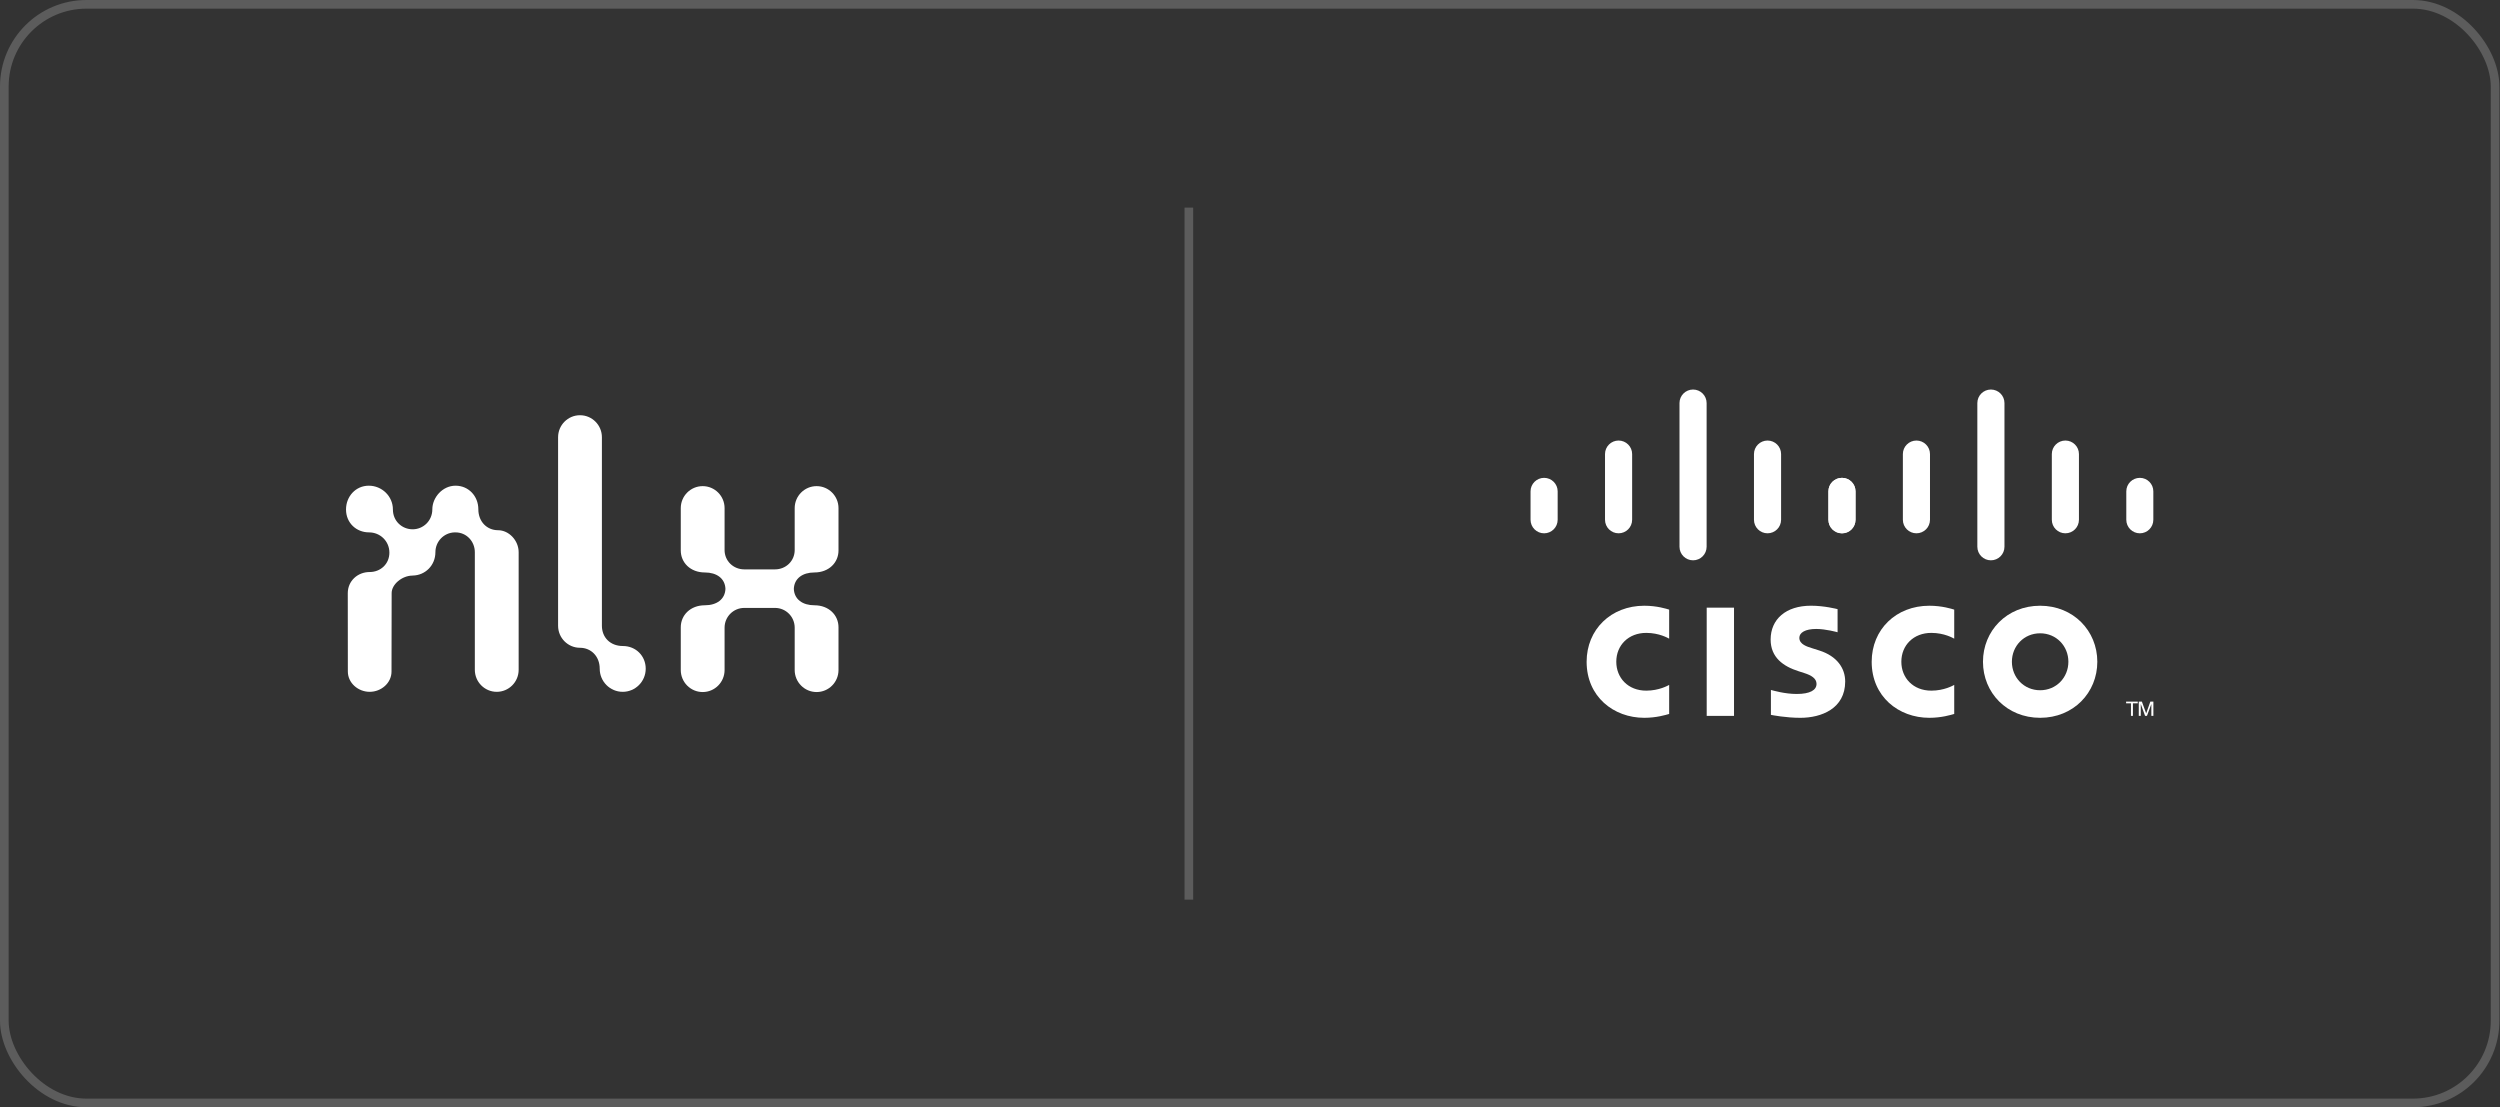 <svg width="289" height="128" viewBox="0 0 289 128" fill="none" xmlns="http://www.w3.org/2000/svg">
<rect x="0" y="0" width="289" height="128" fill="#333333" stroke="none"/>
<rect x="0.5" y="0.5" width="287.931" height="127" rx="9.5" stroke="white" stroke-opacity="0.2"/>
<path d="M72.011 74.68C70.517 74.68 69.58 73.661 69.58 72.337V50.546C69.58 49.14 68.446 48 67.047 48C65.649 48 64.515 49.14 64.515 50.546V72.337C64.515 73.743 65.649 74.883 67.047 74.883C68.306 74.883 69.327 75.85 69.327 77.302C69.327 78.778 70.517 79.975 71.986 79.975C73.454 79.975 74.645 78.778 74.645 77.302C74.645 75.826 73.505 74.68 72.011 74.68Z" fill="white"/>
<path d="M57.571 61.293C56.309 61.293 55.296 60.321 55.296 58.87C55.296 57.368 54.182 56.146 52.663 56.146C51.143 56.146 49.978 57.521 49.978 58.87C49.978 60.22 48.914 61.187 47.699 61.187C46.483 61.187 45.42 60.245 45.42 58.896C45.42 57.368 44.153 56.146 42.634 56.146C41.114 56.146 40 57.394 40 58.896C40 60.449 41.191 61.543 42.659 61.543C43.951 61.543 45.013 62.559 45.013 63.884C45.013 65.209 43.977 66.126 42.735 66.126C41.337 66.126 40.203 67.164 40.203 68.57C40.203 68.57 40.203 77.633 40.211 77.629C40.211 78.956 41.404 79.975 42.735 79.975C44.067 79.975 45.259 78.956 45.259 77.629L45.274 68.57C45.268 67.551 46.483 66.538 47.693 66.538L47.699 66.533C49.147 66.52 50.333 65.362 50.333 63.835C50.333 62.597 51.308 61.589 52.528 61.545H52.664C53.929 61.545 54.891 62.587 54.891 63.835V77.429C54.891 78.835 56.025 79.975 57.424 79.975C58.822 79.975 59.956 78.835 59.956 77.429V63.835C59.956 62.478 58.832 61.293 57.571 61.293ZM52.664 61.545L52.591 61.544C52.598 61.543 52.605 61.543 52.612 61.543L52.664 61.545Z" fill="white"/>
<path d="M96.931 63.631C96.931 65.037 95.817 66.177 94.145 66.177C92.783 66.177 91.814 66.864 91.767 68.073C91.814 69.283 92.783 69.97 94.145 69.97C95.817 69.97 96.931 71.11 96.931 72.516V77.454C96.931 78.86 95.797 80 94.399 80C93 80 91.866 78.86 91.866 77.454C91.866 77.454 91.867 73.839 91.867 72.565C91.867 71.29 90.845 70.275 89.587 70.275H86.041C84.782 70.275 83.761 71.29 83.761 72.565C83.761 73.839 83.762 77.454 83.762 77.454C83.762 78.86 82.628 80 81.23 80C79.831 80 78.697 78.86 78.697 77.454V72.516C78.697 71.11 79.811 69.97 81.483 69.97C82.846 69.97 83.814 69.283 83.861 68.073C83.814 66.864 82.845 66.177 81.483 66.177C79.811 66.177 78.697 65.037 78.697 63.631V58.743C78.697 57.337 79.831 56.197 81.23 56.197C82.628 56.197 83.762 57.337 83.762 58.743C83.762 58.743 83.761 62.307 83.761 63.581C83.761 64.856 84.782 65.82 86.041 65.82H89.587C90.845 65.82 91.867 64.856 91.867 63.581C91.867 62.307 91.866 58.743 91.866 58.743C91.866 57.337 93 56.197 94.399 56.197C95.797 56.197 96.931 57.337 96.931 58.743V63.631Z" fill="white"/>
<line x1="137.431" y1="24" x2="137.431" y2="104" stroke="white" stroke-opacity="0.2"/>
<g clip-path="url(#clip0_2314_40273)">
<path d="M200.452 70.245H197.295V82.756H200.452V70.245Z" fill="white"/>
<path d="M225.908 73.83C225.781 73.764 224.766 73.162 223.256 73.162C221.211 73.162 219.796 74.583 219.796 76.499C219.796 78.358 221.152 79.839 223.256 79.839C224.74 79.839 225.772 79.25 225.908 79.175V82.533C225.516 82.644 224.439 82.978 223.029 82.978C219.48 82.978 216.367 80.53 216.367 76.499C216.367 72.763 219.187 70.023 223.029 70.023C224.515 70.023 225.611 70.384 225.908 70.472V73.83Z" fill="white"/>
<path d="M192.955 73.83C192.828 73.764 191.813 73.162 190.303 73.162C188.258 73.162 186.843 74.583 186.843 76.499C186.843 78.358 188.199 79.839 190.303 79.839C191.787 79.839 192.819 79.25 192.955 79.175V82.533C192.563 82.644 191.486 82.978 190.076 82.978C186.527 82.978 183.414 80.53 183.414 76.499C183.414 72.763 186.234 70.023 190.076 70.023C191.562 70.023 192.658 70.384 192.955 70.472V73.83Z" fill="white"/>
<path d="M235.839 73.209C233.966 73.209 232.575 74.683 232.575 76.499C232.575 78.319 233.966 79.792 235.839 79.792C237.71 79.792 239.105 78.319 239.105 76.499C239.105 74.683 237.71 73.209 235.839 73.209ZM242.45 76.499C242.45 80.078 239.687 82.978 235.839 82.978C231.991 82.978 229.232 80.078 229.232 76.499C229.232 72.926 231.991 70.023 235.839 70.023C239.687 70.023 242.45 72.926 242.45 76.499Z" fill="white"/>
<path d="M212.424 73.089C212.377 73.074 211.048 72.707 209.956 72.707C208.691 72.707 208.003 73.131 208.003 73.732C208.003 74.494 208.931 74.76 209.45 74.924L210.321 75.201C212.37 75.853 213.304 77.256 213.304 78.78C213.304 81.923 210.54 82.979 208.124 82.979C206.445 82.979 204.872 82.67 204.717 82.637V79.758C204.995 79.828 206.319 80.223 207.698 80.223C209.269 80.223 209.991 79.764 209.991 79.055C209.991 78.421 209.366 78.055 208.583 77.809C208.392 77.745 208.105 77.655 207.909 77.591C206.151 77.035 204.685 76.002 204.685 73.931C204.685 71.591 206.437 70.02 209.347 70.02C210.884 70.02 212.33 70.393 212.424 70.418V73.089Z" fill="white"/>
<path d="M180.066 56.8C180.066 55.938 179.362 55.239 178.499 55.239C177.636 55.239 176.931 55.938 176.931 56.8V60.084C176.931 60.951 177.636 61.651 178.499 61.651C179.362 61.651 180.066 60.951 180.066 60.084V56.8Z" fill="white"/>
<path d="M188.675 52.489C188.675 51.627 187.971 50.926 187.108 50.926C186.244 50.926 185.54 51.627 185.54 52.489V60.084C185.54 60.951 186.244 61.65 187.108 61.65C187.971 61.65 188.675 60.951 188.675 60.084V52.489Z" fill="white"/>
<path d="M197.285 46.592C197.285 45.73 196.581 45.03 195.718 45.03C194.854 45.03 194.15 45.73 194.15 46.592V63.205C194.15 64.072 194.854 64.772 195.718 64.772C196.581 64.772 197.285 64.072 197.285 63.205V46.592Z" fill="white"/>
<path d="M205.894 52.489C205.894 51.627 205.19 50.926 204.327 50.926C203.463 50.926 202.759 51.627 202.759 52.489V60.084C202.759 60.951 203.463 61.65 204.327 61.65C205.19 61.65 205.894 60.951 205.894 60.084V52.489Z" fill="white"/>
<path d="M214.494 56.8C214.494 55.938 213.795 55.239 212.936 55.239C212.073 55.239 211.369 55.938 211.369 56.8V60.084C211.369 60.951 212.073 61.651 212.936 61.651C213.795 61.651 214.494 60.951 214.494 60.084V56.8Z" fill="white"/>
<path d="M214.498 56.8C214.498 55.938 213.794 55.239 212.931 55.239C212.068 55.239 211.363 55.938 211.363 56.8V60.084C211.363 60.951 212.068 61.651 212.931 61.651C213.794 61.651 214.498 60.951 214.498 60.084V56.8Z" fill="white"/>
<path d="M223.107 52.489C223.107 51.627 222.403 50.926 221.54 50.926C220.676 50.926 219.972 51.627 219.972 52.489V60.084C219.972 60.951 220.676 61.65 221.54 61.65C222.403 61.65 223.107 60.951 223.107 60.084V52.489Z" fill="white"/>
<path d="M231.716 46.592C231.716 45.73 231.012 45.03 230.149 45.03C229.285 45.03 228.581 45.73 228.581 46.592V63.205C228.581 64.072 229.285 64.772 230.149 64.772C231.012 64.772 231.716 64.072 231.716 63.205V46.592Z" fill="white"/>
<path d="M240.326 52.489C240.326 51.627 239.622 50.926 238.759 50.926C237.895 50.926 237.191 51.627 237.191 52.489V60.084C237.191 60.951 237.895 61.65 238.759 61.65C239.622 61.65 240.326 60.951 240.326 60.084V52.489Z" fill="white"/>
<path d="M248.925 56.8C248.925 55.938 248.226 55.239 247.367 55.239C246.504 55.239 245.8 55.938 245.8 56.8V60.084C245.8 60.951 246.504 61.651 247.367 61.651C248.226 61.651 248.925 60.951 248.925 60.084V56.8Z" fill="white"/>
<path d="M247.125 81.108V81.304H246.567V82.755H246.338V81.304H245.777V81.108H247.125Z" fill="white"/>
<path d="M247.242 81.108H247.601L248.094 82.459H248.102L248.579 81.108H248.931V82.755H248.696V81.405H248.688L248.188 82.755H247.971L247.483 81.405H247.472V82.755H247.242V81.108Z" fill="white"/>
</g>
<defs>
<clipPath id="clip0_2314_40273">
<rect width="72" height="38" fill="white" transform="translate(176.931 45)"/>
</clipPath>
</defs>
</svg>
